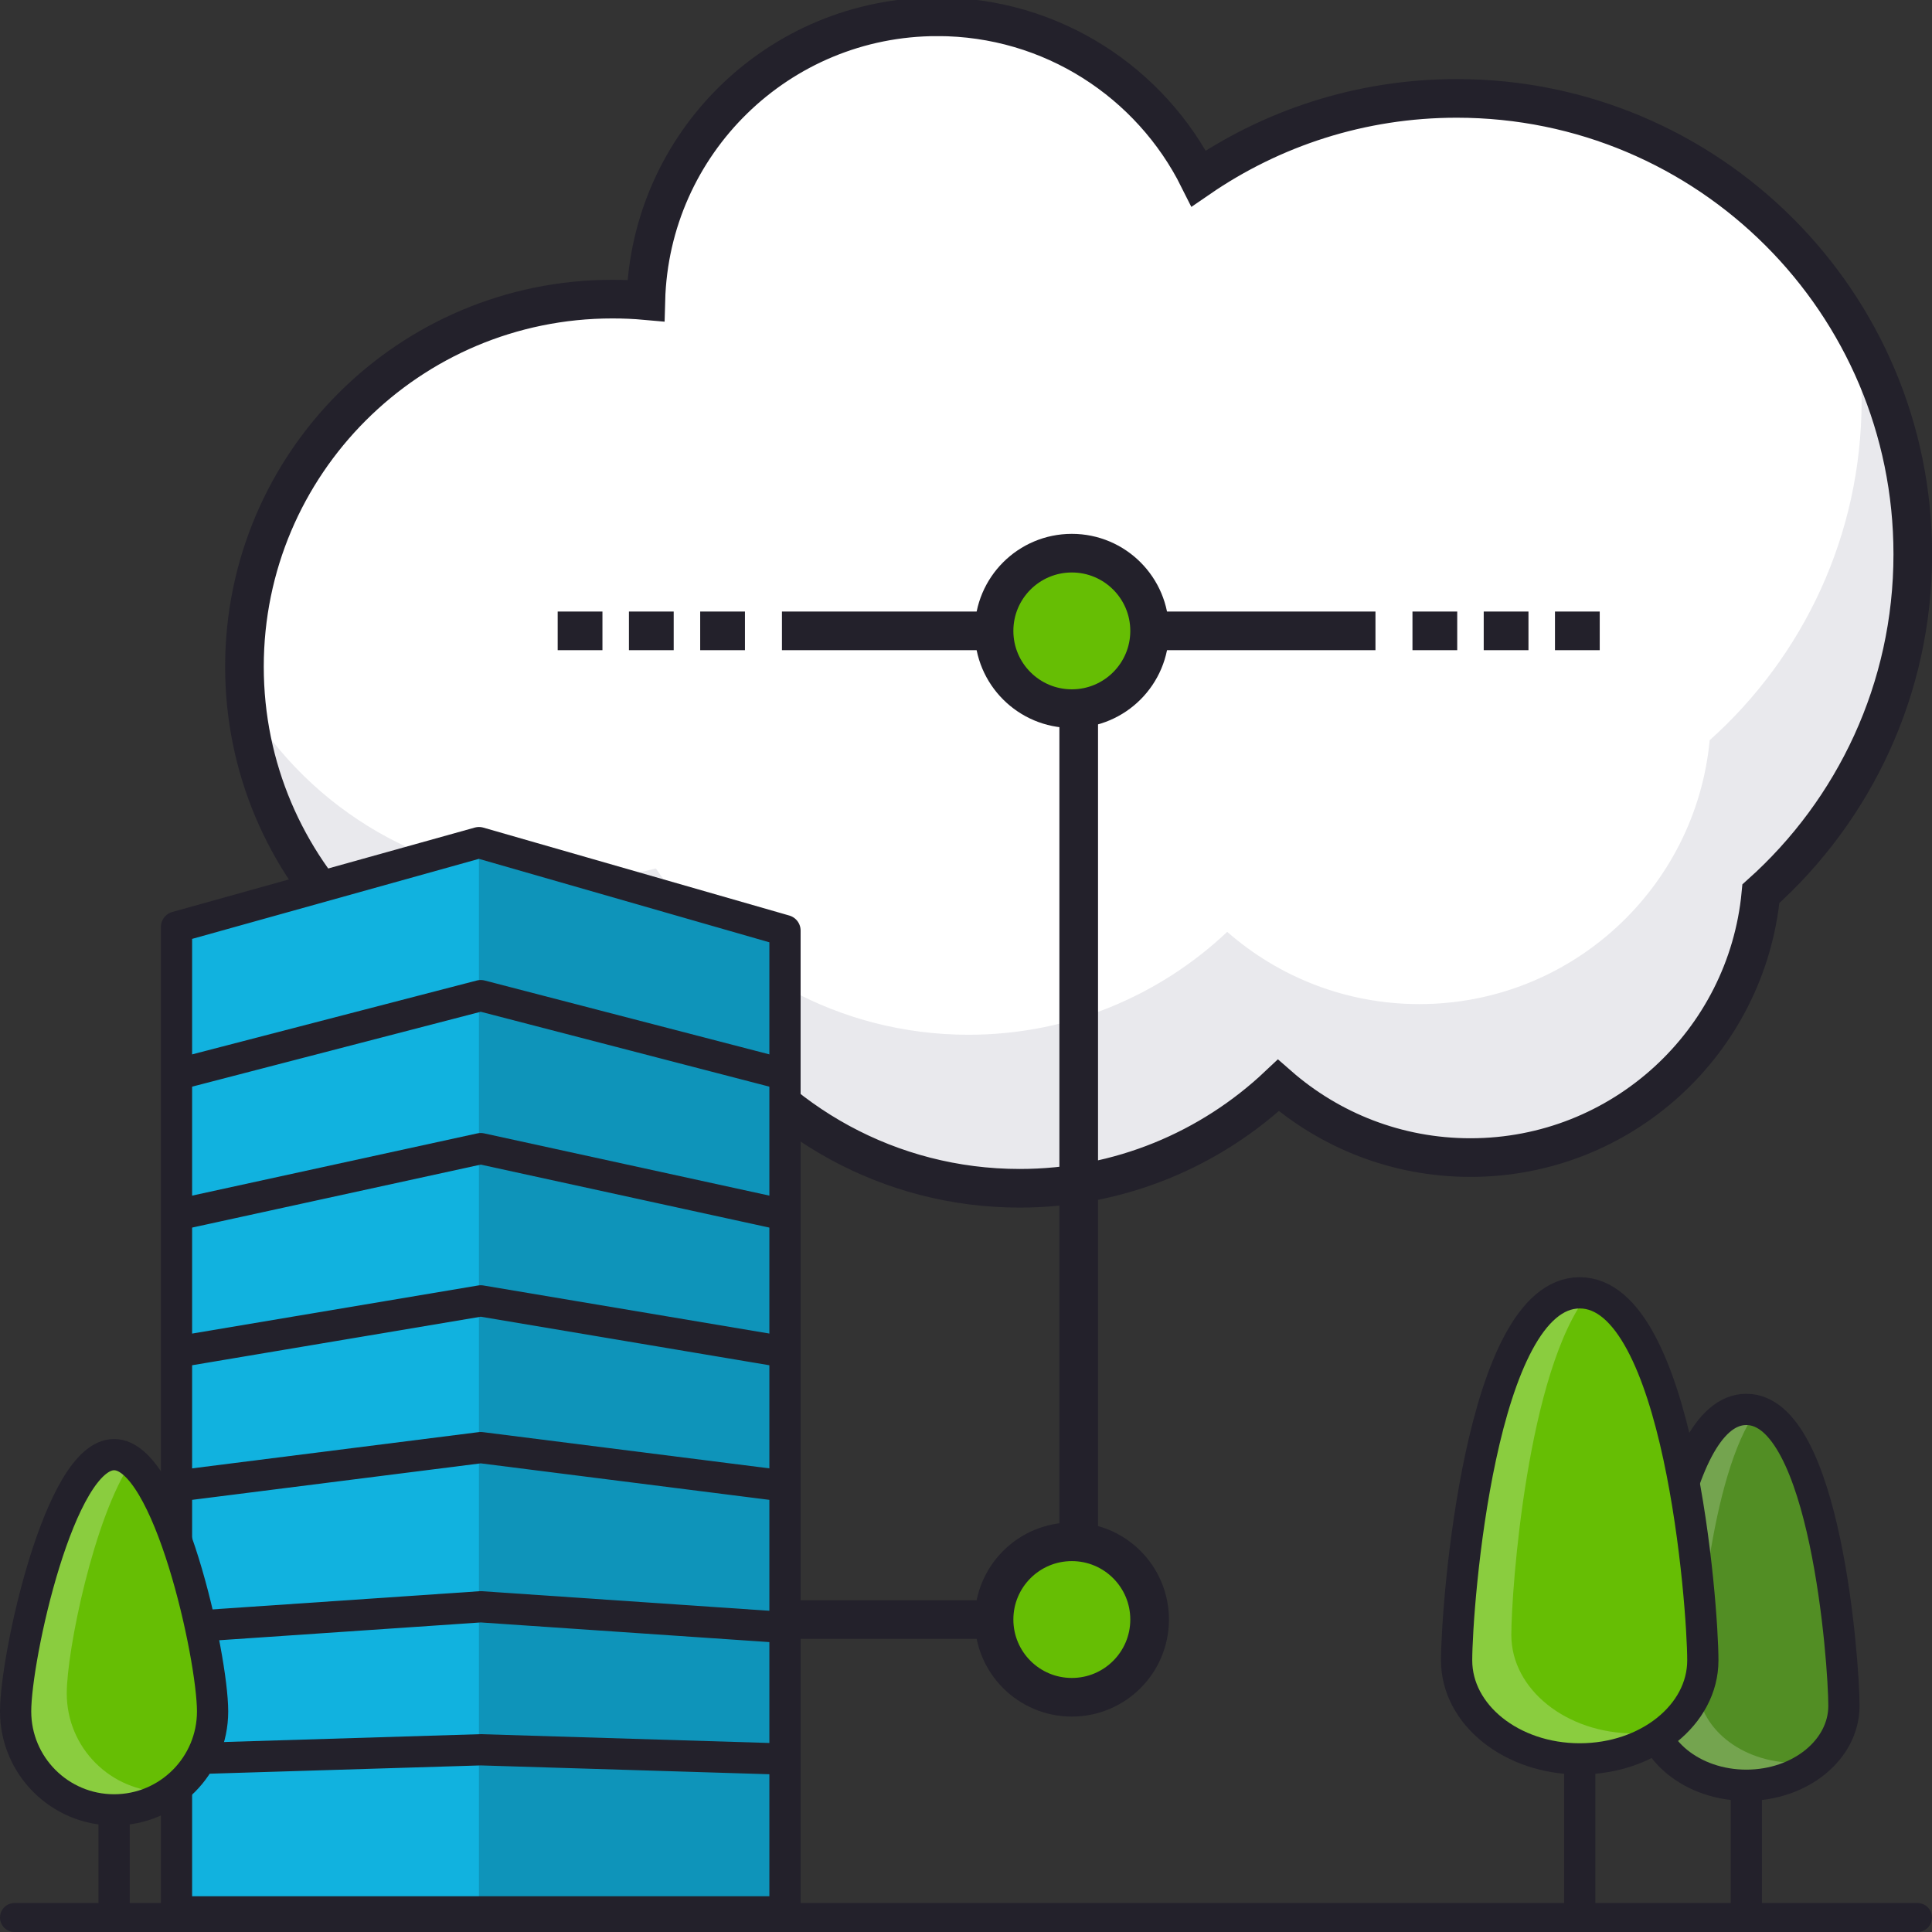 <?xml version="1.0" encoding="UTF-8" standalone="no"?>
<svg xmlns:dc="http://purl.org/dc/elements/1.1/" xmlns:cc="http://creativecommons.org/ns#" xmlns:rdf="http://www.w3.org/1999/02/22-rdf-syntax-ns#" xmlns:svg="http://www.w3.org/2000/svg" xmlns="http://www.w3.org/2000/svg" xmlns:sodipodi="http://sodipodi.sourceforge.net/DTD/sodipodi-0.dtd" xmlns:inkscape="http://www.inkscape.org/namespaces/inkscape" width="400" height="400" id="svg22172" version="1.1">
  <rect width="100%" height="100%" fill="#333333" stroke="none"/>
  <defs id="defs22174"></defs>
  <g id="layer1" transform="translate(0,-652.362)">
    <g id="g11182" transform="matrix(0.883,0,0,0.883,46.717,76.269)">
      <path style="fill:#ffffff;fill-opacity:1;stroke:none" d="m 166.882,656.362 c -37.175,0 -67.379,29.625 -68.357,66.544 -2.592,-0.234 -5.205,-0.343 -7.859,-0.343 -47.633,0 -86.257,38.572 -86.257,86.18 0,47.608 38.623,86.212 86.257,86.212 7.68,0 15.116,-1.016 22.203,-2.899 15.882,23.511 42.797,38.992 73.315,38.992 23.494,0 44.824,-9.181 60.654,-24.124 12.037,10.533 27.775,16.924 45.031,16.924 35.588,0 64.817,-27.161 68.107,-61.869 21.853,-19.566 35.613,-47.972 35.613,-79.604 0,-59.019 -47.882,-106.876 -106.932,-106.876 -22.46,0 -43.292,6.938 -60.498,18.763 -11.215,-22.469 -34.448,-37.901 -61.278,-37.901 z" id="path36723"></path>
      <path id="path36727" d="m 382.469,731.05 c 0.72,5.009 1.125,10.105 1.125,15.312 0,31.632 -13.772,60.059 -35.625,79.625 -3.29,34.708 -32.506,61.875 -68.094,61.875 -17.256,0 -32.995,-6.404 -45.031,-16.938 -15.831,14.943 -37.163,24.125 -60.656,24.125 -30.518,0 -57.431,-15.489 -73.312,-39 -7.087,1.883 -14.538,2.906 -22.219,2.906 -31.324,0 -58.734,-16.686 -73.844,-41.656 4.302,43.589 41.102,77.656 85.844,77.656 7.68,0 15.132,-1.024 22.219,-2.906 15.882,23.511 42.794,39 73.312,39 23.494,0 44.826,-9.182 60.656,-24.125 12.037,10.533 27.776,16.938 45.031,16.938 35.588,0 64.804,-27.167 68.094,-61.875 21.853,-19.566 35.625,-47.993 35.625,-79.625 0,-18.598 -4.764,-36.079 -13.125,-51.312 z" style="fill:#e9e9ed;fill-opacity:1;stroke:none"></path>
      <path id="path19875-7" d="m 166.882,656.362 c -37.175,0 -67.379,29.625 -68.357,66.544 -2.592,-0.234 -5.205,-0.343 -7.859,-0.343 -47.633,0 -86.257,38.572 -86.257,86.18 0,47.608 38.623,86.212 86.257,86.212 7.68,0 15.116,-1.016 22.203,-2.899 15.882,23.511 42.797,38.992 73.315,38.992 23.494,0 44.824,-9.181 60.654,-24.124 12.037,10.533 27.775,16.924 45.031,16.924 35.588,0 64.817,-27.161 68.107,-61.869 21.853,-19.566 35.613,-47.972 35.613,-79.604 0,-59.019 -47.882,-106.876 -106.932,-106.876 -22.46,0 -43.292,6.938 -60.498,18.763 -11.215,-22.469 -34.448,-37.901 -61.278,-37.901 z" style="fill:none;stroke:#23212b;stroke-width:9.059;stroke-miterlimit:4;stroke-opacity:1;stroke-dasharray:none"></path>
    </g>
    <path id="path20176-8" d="m 159.87,987.665 46.68,0" style="color:#000000;fill:none;stroke:#23212b;stroke-width:8;stroke-linecap:square;stroke-linejoin:round;stroke-miterlimit:4;stroke-opacity:1;stroke-dasharray:none;stroke-dashoffset:0;marker:none;visibility:visible;display:inline;overflow:visible;enable-background:accumulate"></path>
    <path style="fill:none;stroke:#23212b;stroke-width:6;stroke-linecap:round;stroke-linejoin:round;stroke-miterlimit:4;stroke-opacity:1;stroke-dasharray:none" d="m 3,1049.362 394,0" id="path7263"></path>
    <g id="g11408" transform="translate(4.243,0)">
      <path style="fill:#11b2df;fill-opacity:1;stroke:none" d="m 32.299,844.294 62.627,-17.477 63.355,18.205 0,203.172 -125.982,0 z" id="path13424"></path>
      <path id="rect13403" d="m 94.92,826.822 -62.632,17.483 0,203.888 62.632,0 0,-221.371 z" style="fill:#11b2df;fill-opacity:1;stroke:none"></path>
      <path id="rect13410" d="m 94.92,826.822 0,221.371 63.364,0 0,-203.18 -63.364,-18.191 z" style="fill:#0e94ba;fill-opacity:1;stroke:none"></path>
      <path id="path7265-3" d="m 32.299,844.294 62.627,-17.477 63.355,18.205 0,203.172 -125.982,0 z" style="fill:none;stroke:#23212b;stroke-width:6.468;stroke-linecap:round;stroke-linejoin:round;stroke-miterlimit:4;stroke-opacity:1;stroke-dasharray:none"></path>
      <path id="path7277-1" d="m 33.548,874.516 61.742,-16.021 61.742,16.021" style="fill:none;stroke:#23212b;stroke-width:6.468;stroke-linecap:round;stroke-linejoin:round;stroke-miterlimit:4;stroke-opacity:1;stroke-dasharray:none"></path>
      <path style="fill:none;stroke:#23212b;stroke-width:6.468;stroke-linecap:round;stroke-linejoin:round;stroke-miterlimit:4;stroke-opacity:1;stroke-dasharray:none" d="m 33.548,903.645 61.742,-13.473 61.742,13.473" id="path7279-8"></path>
      <path id="path7281-9" d="m 33.548,932.076 61.742,-10.383 61.742,10.383" style="fill:none;stroke:#23212b;stroke-width:6.468;stroke-linecap:round;stroke-linejoin:round;stroke-miterlimit:4;stroke-opacity:1;stroke-dasharray:none"></path>
      <path style="fill:none;stroke:#23212b;stroke-width:6.468;stroke-linecap:round;stroke-linejoin:round;stroke-miterlimit:4;stroke-opacity:1;stroke-dasharray:none" d="m 33.548,959.882 61.742,-7.808 61.742,7.808" id="path7283-7"></path>
      <path id="path7285-0" d="m 33.548,989.233 61.742,-4.204 61.742,4.204" style="fill:none;stroke:#23212b;stroke-width:6.468;stroke-linecap:round;stroke-linejoin:round;stroke-miterlimit:4;stroke-opacity:1;stroke-dasharray:none"></path>
      <path style="fill:none;stroke:#23212b;stroke-width:6.468;stroke-linecap:round;stroke-linejoin:round;stroke-miterlimit:4;stroke-opacity:1;stroke-dasharray:none" d="m 33.548,1016.524 61.742,-1.887 61.742,1.887" id="path7357-7"></path>
    </g>
    <g id="g11153">
      <path id="path7361-2" d="m 44.014,1006.687 c 0,11.261 -9.129,20.39 -20.39,20.39 -11.261,0 -20.39,-9.129 -20.39,-20.39 0,-11.261 9.129,-53.16 20.39,-53.16 11.261,0 20.39,41.899 20.39,53.16 z" style="fill:#66be04;fill-opacity:1;stroke:none"></path>
      <path id="path13380" d="m 23.624,1027.517 0,20.585" style="fill:#ffffff;fill-opacity:1;stroke:#23212b;stroke-width:6.468;stroke-linecap:round;stroke-linejoin:round;stroke-miterlimit:4;stroke-opacity:1;stroke-dasharray:none"></path>
      <path id="path13455" d="m 23.623,953.526 c -11.261,0 -20.389,41.896 -20.389,53.157 0,11.261 9.128,20.389 20.389,20.389 4.386,0 8.448,-1.383 11.773,-3.739 -0.397,0.023 -0.784,0.025 -1.187,0.025 -11.261,0 -20.389,-9.128 -20.389,-20.389 0,-8.825 5.595,-36.457 13.441,-48.003 -1.18,-0.921 -2.397,-1.44 -3.638,-1.44 z" style="fill:#ffffff;fill-opacity:0.235;stroke:none"></path>
      <path style="fill:none;stroke:#23212b;stroke-width:6.468;stroke-linecap:round;stroke-linejoin:round;stroke-miterlimit:4;stroke-opacity:1" d="m 44.014,1006.687 c 0,11.261 -9.129,20.39 -20.39,20.39 -11.261,0 -20.39,-9.129 -20.39,-20.39 0,-11.261 9.129,-53.16 20.39,-53.16 11.261,0 20.39,41.899 20.39,53.16 z" id="path13386"></path>
    </g>
    <g id="g11372" transform="translate(-6.23,0)">
      <ellipse transform="matrix(3.219,0,0,3.217,14827.024,-1236.559)" ry="5.003" rx="5.003" cy="691.398" cx="-4535.223" style="fill:#66be04;fill-opacity:1;stroke:#23212b;stroke-width:2.486;stroke-miterlimit:4;stroke-opacity:1;stroke-dasharray:none" id="ellipse19801-8-6" d="m -4530.219,691.398 c 0,2.763 -2.24,5.003 -5.003,5.003 -2.763,0 -5.003,-2.24 -5.003,-5.003 0,-2.763 2.24,-5.003 5.003,-5.003 2.763,0 5.003,2.24 5.003,5.003 z"></ellipse>
      <path id="path11207" d="m 229.565,800.385 0,165.651" style="color:#000000;fill:none;stroke:#23212b;stroke-width:8;stroke-linecap:square;stroke-linejoin:round;stroke-miterlimit:4;stroke-opacity:1;stroke-dasharray:none;stroke-dashoffset:0;marker:none;visibility:visible;display:inline;overflow:visible;enable-background:accumulate"></path>
      <g transform="translate(-24,0)" id="g11360">
        <path id="path20176-8-3" d="m 196.123,782.98 114.883,0" style="color:#000000;fill:none;stroke:#23212b;stroke-width:8;stroke-linecap:square;stroke-linejoin:round;stroke-miterlimit:4;stroke-opacity:1;stroke-dasharray:none;stroke-dashoffset:0;marker:none;visibility:visible;display:inline;overflow:visible;enable-background:accumulate"></path>
        <g id="g11349" transform="translate(-46,0)">
          <path style="color:#000000;fill:none;stroke:#23212b;stroke-width:8;stroke-linecap:square;stroke-linejoin:round;stroke-miterlimit:4;stroke-opacity:1;stroke-dasharray:none;stroke-dashoffset:0;marker:none;visibility:visible;display:inline;overflow:visible;enable-background:accumulate" d="m 387.419,782.98 1.266,0" id="path20191-8-9"></path>
          <path id="path20193-2-0" d="m 372.667,782.98 1.266,0" style="color:#000000;fill:none;stroke:#23212b;stroke-width:8;stroke-linecap:square;stroke-linejoin:round;stroke-miterlimit:4;stroke-opacity:1;stroke-dasharray:none;stroke-dashoffset:0;marker:none;visibility:visible;display:inline;overflow:visible;enable-background:accumulate"></path>
          <path id="path20207-4-4" d="m 402.17,782.98 1.266,0" style="color:#000000;fill:none;stroke:#23212b;stroke-width:8;stroke-linecap:square;stroke-linejoin:round;stroke-miterlimit:4;stroke-opacity:1;stroke-dasharray:none;stroke-dashoffset:0;marker:none;visibility:visible;display:inline;overflow:visible;enable-background:accumulate"></path>
        </g>
        <g id="g11354" transform="translate(46,0)">
          <g transform="translate(25.565,241.618)" id="g11297">
            <path style="color:#000000;fill:none;stroke:#23212b;stroke-width:8;stroke-linecap:square;stroke-linejoin:round;stroke-miterlimit:4;stroke-opacity:1;stroke-dasharray:none;stroke-dashoffset:0;marker:none;visibility:visible;display:inline;overflow:visible;enable-background:accumulate" d="m 107.631,541.362 1.266,0" id="path20187-8"></path>
            <path id="path20189-7" d="m 92.88,541.362 1.266,0" style="color:#000000;fill:none;stroke:#23212b;stroke-width:8;stroke-linecap:square;stroke-linejoin:round;stroke-miterlimit:4;stroke-opacity:1;stroke-dasharray:none;stroke-dashoffset:0;marker:none;visibility:visible;display:inline;overflow:visible;enable-background:accumulate"></path>
            <path style="color:#000000;fill:none;stroke:#23212b;stroke-width:8;stroke-linecap:square;stroke-linejoin:round;stroke-miterlimit:4;stroke-opacity:1;stroke-dasharray:none;stroke-dashoffset:0;marker:none;visibility:visible;display:inline;overflow:visible;enable-background:accumulate" d="m 78.128,541.362 1.266,0" id="path20209-1"></path>
          </g>
        </g>
      </g>
      <ellipse d="m -4530.219,691.398 c 0,2.763 -2.24,5.003 -5.003,5.003 -2.763,0 -5.003,-2.24 -5.003,-5.003 0,-2.763 2.24,-5.003 5.003,-5.003 2.763,0 5.003,2.24 5.003,5.003 z" id="ellipse11329" style="fill:#66be04;fill-opacity:1;stroke:#23212b;stroke-width:2.486;stroke-miterlimit:4;stroke-opacity:1;stroke-dasharray:none" cx="-4535.223" cy="691.398" rx="5.003" ry="5.003" transform="matrix(3.219,0,0,3.217,14827.024,-1441.244)"></ellipse>
    </g>
    <g transform="translate(61.383,0)" id="g11388">
      <path style="fill:#528e24;fill-opacity:1;stroke:none" d="m 320.383,1005.536 c 0,9.082 -9.047,16.444 -20.208,16.444 -11.161,0 -20.208,-7.362 -20.208,-16.444 0,-9.082 3.851,-61.37 20.208,-61.37 16.357,0 20.208,52.288 20.208,61.37 z" id="path11390"></path>
      <path style="fill:#ffffff;fill-opacity:0.196;stroke:none" d="m 300.172,944.178 c -16.357,0 -20.212,52.287 -20.212,61.368 0,9.082 9.051,16.422 20.212,16.422 5.73,0 10.9,-1.936 14.578,-5.053 -1.44,0.265 -2.934,0.404 -4.472,0.404 -11.161,0 -20.212,-7.341 -20.212,-16.422 0,-7.365 2.545,-43.155 12.228,-56.416 -0.682,-0.201 -1.391,-0.303 -2.122,-0.303 z" id="path11392"></path>
      <path style="fill:#ffffff;fill-opacity:1;stroke:#23212b;stroke-width:6.468;stroke-linecap:round;stroke-linejoin:round;stroke-miterlimit:4;stroke-opacity:1;stroke-dasharray:none" d="m 300.175,1023.18 0,24.206" id="path11394"></path>
      <path id="path11396" d="m 320.383,1005.536 c 0,9.082 -9.047,16.444 -20.208,16.444 -11.161,0 -20.208,-7.362 -20.208,-16.444 0,-9.082 3.851,-61.37 20.208,-61.37 16.357,0 20.208,52.288 20.208,61.37 z" style="fill:none;stroke:#23212b;stroke-width:6.468;stroke-linecap:round;stroke-linejoin:round;stroke-miterlimit:4;stroke-opacity:1"></path>
    </g>
    <g transform="translate(59.522,0)" id="g11197">
      <path id="path11199" d="m 293.032,996.128 c 0,11.261 -11.411,20.39 -25.488,20.39 -14.076,0 -25.488,-9.129 -25.488,-20.39 0,-11.261 4.857,-76.099 25.488,-76.099 20.63,0 25.488,64.838 25.488,76.099 z" style="fill:#66be04;fill-opacity:1;stroke:none"></path>
      <path id="path11201" d="m 267.545,1019.153 0,27.814" style="fill:#ffffff;fill-opacity:1;stroke:#23212b;stroke-width:6.468;stroke-linecap:round;stroke-linejoin:round;stroke-miterlimit:4;stroke-opacity:1;stroke-dasharray:none"></path>
      <path style="fill:#ffffff;fill-opacity:0.235;stroke:none" d="m 267.555,920.025 c -20.63,0 -25.492,64.837 -25.492,76.098 0,11.261 11.416,20.389 25.492,20.389 7.038,0 13.402,-2.273 18.014,-5.963 -2.135,0.464 -4.377,0.708 -6.695,0.708 -14.076,0 -25.492,-9.128 -25.492,-20.389 0,-9.272 3.29,-54.846 15.967,-70.666 -0.59,-0.113 -1.176,-0.177 -1.794,-0.177 z" id="path11203"></path>
      <path style="fill:none;stroke:#23212b;stroke-width:6.468;stroke-linecap:round;stroke-linejoin:round;stroke-miterlimit:4;stroke-opacity:1" d="m 293.032,996.128 c 0,11.261 -11.411,20.39 -25.488,20.39 -14.076,0 -25.488,-9.129 -25.488,-20.39 0,-11.261 4.857,-76.099 25.488,-76.099 20.63,0 25.488,64.838 25.488,76.099 z" id="path11205"></path>
    </g>
  </g>
</svg>
